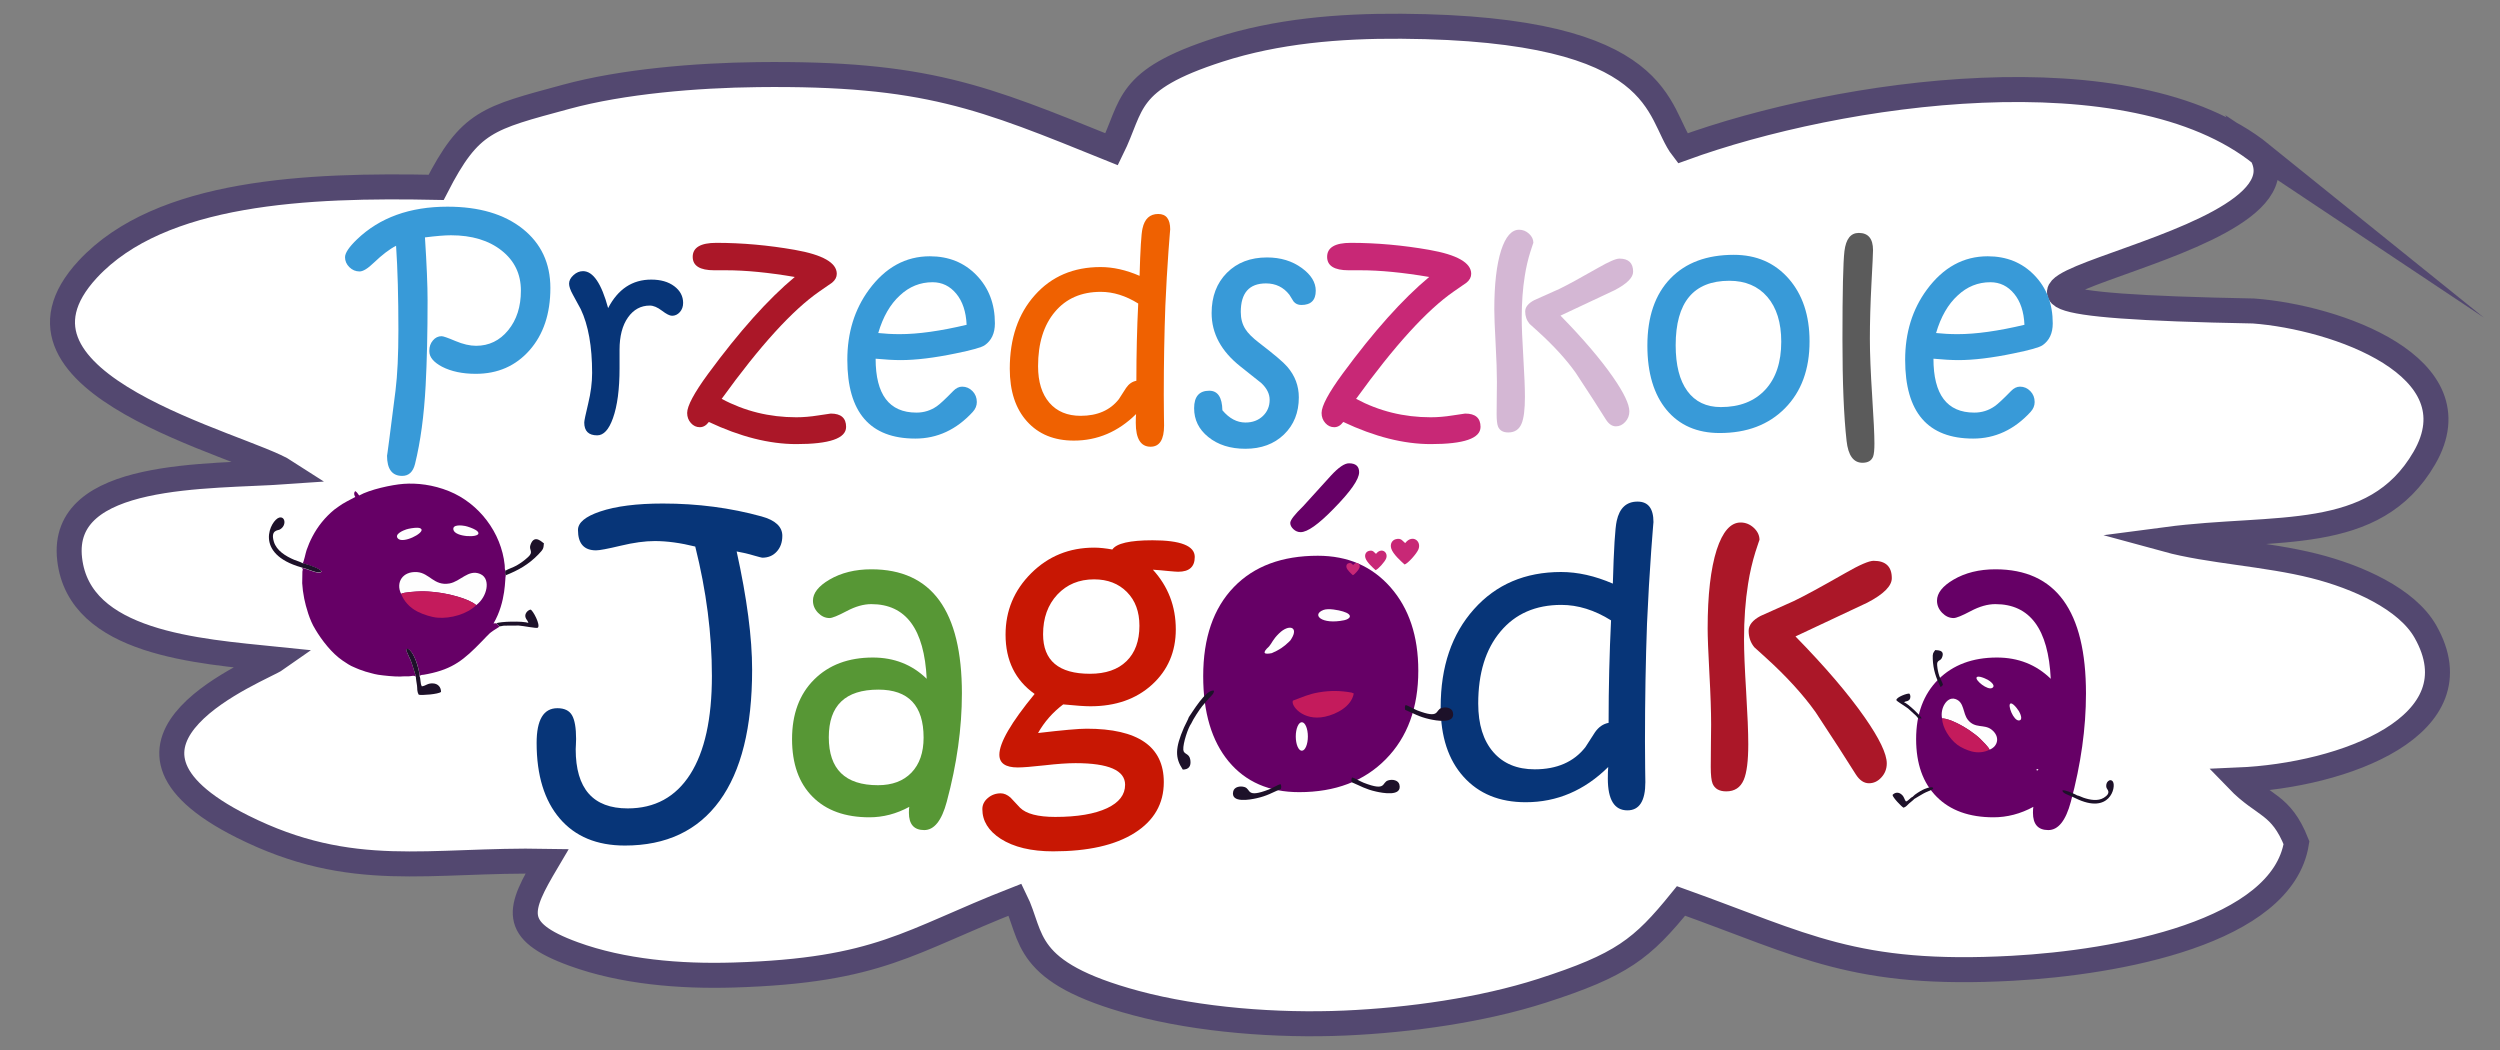 <?xml version="1.0" encoding="UTF-8"?>
<!DOCTYPE svg PUBLIC "-//W3C//DTD SVG 1.1//EN" "http://www.w3.org/Graphics/SVG/1.1/DTD/svg11.dtd">
<!-- Creator: CorelDRAW 2019 (64-Bit) -->
<svg xmlns="http://www.w3.org/2000/svg" xml:space="preserve" width="1000px" height="420px" version="1.1" style="shape-rendering:geometricPrecision; text-rendering:geometricPrecision; image-rendering:optimizeQuality; fill-rule:evenodd; clip-rule:evenodd"
viewBox="0 0 1000 420"
 xmlns:xlink="http://www.w3.org/1999/xlink"
 xmlns:xodm="http://www.corel.com/coreldraw/odm/2003">
 <rect x="0" y="0" width="1000" height="420" fill="#808080" stroke="none"/>
 <defs>
  <style type="text/css">
   <![CDATA[
    .str0 {stroke:#534870;stroke-width:10;stroke-miterlimit:22.926}
    .str1 {stroke:#660066;stroke-width:2.36;stroke-miterlimit:22.926}
    .fil8 {fill:#FEFEFE}
    .fil10 {fill:#1D1129}
    .fil7 {fill:#660066}
    .fil9 {fill:#C41B5C}
    .fil11 {fill:#C82876}
    .fil0 {fill:white}
    .fil17 {fill:#5B5B5B;fill-rule:nonzero}
    .fil2 {fill:#073578;fill-rule:nonzero}
    .fil13 {fill:#389AD8;fill-rule:nonzero}
    .fil3 {fill:#579735;fill-rule:nonzero}
    .fil5 {fill:#660066;fill-rule:nonzero}
    .fil6 {fill:#AB1728;fill-rule:nonzero}
    .fil4 {fill:#C81703;fill-rule:nonzero}
    .fil15 {fill:#C82876;fill-rule:nonzero}
    .fil16 {fill:#D4B7D4;fill-rule:nonzero}
    .fil14 {fill:#EF6101;fill-rule:nonzero}
    .fil12 {fill:#FEFEFE}
    .fil1 {fill:#660066}
   ]]>
  </style>
 </defs>
 <g id="Warstwa_x0020_1">
  <path class="fil0 str0" d="M904.6 61.72c-52.34,-42.21 -168.66,-25.3 -231.55,-2.38 -10.8,-13.97 -5.72,-48.11 -112.52,-48.84 -24.95,-0.17 -49.84,1.94 -72.94,9.38 -37.95,12.21 -34.15,22.07 -42.92,39.82 -51.6,-20.85 -74.28,-30.62 -141.59,-29.85 -24.51,0.28 -53.93,2.7 -76.62,8.87 -31.54,8.58 -38.38,9.65 -52,36.22 -51.09,-1.04 -110.16,1.34 -139.3,32.7 -42.83,46.13 62.52,70.28 79.14,81.05 -30.72,2.16 -90.52,-0.54 -86.44,34.97 3.86,33.72 51.31,36.82 82.7,40.03 -5.82,4.1 -81.85,32.78 -13.52,66.96 43.82,21.92 74.61,12.96 121.78,13.86 -11.32,19.16 -15.14,27.69 10.62,37.09 19.52,7.12 42.43,9.07 64.05,8.41 58.36,-1.78 69.94,-13.48 112.58,-30.15 7.35,14.92 2.45,29.03 48.23,41.35 25.23,6.79 56.62,9.19 83.66,8.01 26.1,-1.15 54.94,-5.24 78.71,-12.87 32.1,-10.32 40.21,-16.79 55.75,-35.97 49.33,17.68 69.45,30.37 132.57,26.93 41.76,-2.27 107.95,-14.3 113.61,-50.2 -6.25,-15.78 -13.15,-14.47 -23.42,-25.1 42.47,-1.79 96.41,-21.86 74.95,-59.45 -7.43,-13.03 -27.12,-21.8 -44.42,-26.17 -19.1,-4.83 -42.03,-5.92 -59.1,-10.59 43.9,-5.79 83.07,1.98 103.12,-32.55 21.32,-36.71 -35.51,-56.42 -68.3,-58.85 -187.61,-3.59 26.8,-20.47 3.17,-62.68z"/>
  <path class="fil1 str1" d="M524.18 230.13c19.41,0 35.15,16.79 35.15,37.5 0,20.71 -15.74,37.5 -35.15,37.5 -19.42,0 -35.16,-16.79 -35.16,-37.5 0,-20.71 15.74,-37.5 35.16,-37.5z"/>
  <path class="fil2" d="M312.93 214.33c0,2.58 -0.75,4.7 -2.25,6.32 -1.47,1.63 -3.4,2.43 -5.78,2.43 -0.2,0 -1.26,-0.29 -3.2,-0.83 -2.37,-0.72 -4.72,-1.26 -7.04,-1.67 4.13,18.72 6.19,34.48 6.19,47.3 0,23.06 -4.33,40.52 -13.02,52.46 -8.69,11.92 -21.33,17.88 -37.89,17.88 -11.2,0 -19.86,-3.61 -26.03,-10.81 -6.16,-7.19 -9.26,-17.28 -9.26,-30.23 0,-9.26 2.76,-13.9 8.31,-13.9 2.81,0 4.77,0.95 5.85,2.84 1.09,1.88 1.63,5.05 1.63,9.49 0,0.64 -0.03,1.44 -0.08,2.35 -0.05,0.9 -0.08,1.47 -0.08,1.72 0,15.79 6.94,23.68 20.79,23.68 10.86,0 19.19,-4.54 25,-13.62 5.8,-9.08 8.69,-22.2 8.69,-39.36 0,-16.79 -2.22,-34.04 -6.66,-51.76 -5.93,-1.47 -11.32,-2.2 -16.19,-2.2 -3.9,0 -8.46,0.62 -13.62,1.86 -5.19,1.24 -8.46,1.86 -9.88,1.86 -4.8,0 -7.22,-2.71 -7.22,-8.15 0,-2.94 2.96,-5.39 8.84,-7.38 6.32,-2.14 14.68,-3.2 25.1,-3.2 13.93,0 27.08,1.73 39.49,5.16 5.54,1.52 8.31,4.13 8.31,7.76z"/>
  <path id="1" class="fil2" d="M661.39 208.87c0,-0.29 -0.31,3.48 -0.9,11.35 -0.67,9.13 -1.21,18.82 -1.68,29.09 -0.54,14.8 -0.82,30.59 -0.82,47.31 0,3.43 0.02,6.93 0.07,10.54 0.06,3.62 0.08,5.52 0.08,5.7 0,7.51 -2.4,11.28 -7.17,11.28 -5.21,0 -7.84,-4.23 -7.84,-12.72 0,-1.96 0.05,-3.51 0.16,-4.62 -9.5,9.39 -20.51,14.09 -33.02,14.09 -10.45,0 -18.73,-3.38 -24.84,-10.17 -6.11,-6.78 -9.16,-16.09 -9.16,-27.93 0,-16.15 4.44,-29.17 13.31,-39.1 8.85,-9.93 20.48,-14.89 34.85,-14.89 6.68,0 13.57,1.55 20.71,4.65 0.39,-13.96 0.91,-22.34 1.55,-25.1 1.11,-5.13 3.89,-7.71 8.33,-7.71 4.26,0 6.37,2.73 6.37,8.23zm-16.97 39.28c-6.6,-4.13 -13.23,-6.19 -19.89,-6.19 -10.26,0 -18.39,3.53 -24.32,10.63 -5.96,7.06 -8.92,16.68 -8.92,28.83 0,8.31 2.01,14.78 6.01,19.4 3.99,4.62 9.54,6.91 16.58,6.91 8.87,0 15.63,-2.94 20.27,-8.85 1.29,-1.96 2.58,-3.94 3.85,-5.98 1.47,-2.11 3.27,-3.35 5.44,-3.76 0,-14.17 0.34,-27.84 0.98,-40.99z"/>
  <path id="2" class="fil3" d="M384.76 277.42c0,13.8 -2.01,28.22 -6.06,43.29 -2.02,7.55 -5.03,11.32 -9.01,11.32 -4.1,0 -6.13,-2.32 -6.13,-6.94 0,-1.06 0.05,-1.86 0.15,-2.35 -5.13,2.79 -10.44,4.18 -15.94,4.18 -9.7,0 -17.31,-2.73 -22.75,-8.23 -5.47,-5.49 -8.2,-13.18 -8.2,-23.06 0,-10 2.94,-17.95 8.85,-23.83 5.88,-5.85 13.72,-8.79 23.47,-8.79 8.51,0 15.71,2.83 21.54,8.51 -0.96,-19.91 -8.34,-29.87 -22.16,-29.87 -3.07,0 -6.35,0.93 -9.85,2.79 -3.51,1.85 -5.78,2.78 -6.84,2.78 -1.73,0 -3.25,-0.7 -4.62,-2.11 -1.36,-1.42 -2.03,-3.02 -2.03,-4.85 0,-3.02 2.19,-5.81 6.57,-8.39 4.7,-2.76 10.3,-4.15 16.79,-4.15 24.15,0 36.22,16.56 36.22,49.7zm-15.32 17.62c0,-12.79 -6.04,-19.19 -18.08,-19.19 -13.23,0 -19.84,6.35 -19.84,19.04 0,12.79 6.55,19.19 19.68,19.19 5.7,0 10.16,-1.68 13.39,-5.03 3.22,-3.36 4.85,-8.02 4.85,-14.01z"/>
  <path id="3" class="fil4" d="M477.9 222.79c0,3.95 -2.22,5.91 -6.63,5.91 -0.59,0 -1.88,-0.1 -3.84,-0.28 -2.51,-0.26 -4.6,-0.44 -6.27,-0.54 6.11,6.7 9.16,14.65 9.16,23.88 0,8.95 -3.18,16.33 -9.5,22.1 -6.32,5.76 -14.54,8.65 -24.66,8.65 -2.27,0 -5.9,-0.26 -10.88,-0.75 -4.23,3.2 -7.58,7.04 -10.06,11.45 9.8,-1.16 16.28,-1.73 19.42,-1.73 20.59,0 30.88,7.12 30.88,21.38 0,8.62 -3.9,15.4 -11.66,20.3 -7.79,4.93 -18.65,7.38 -32.6,7.38 -8.77,0 -15.76,-1.68 -21,-5.03 -4.88,-3.17 -7.32,-7.12 -7.32,-11.86 0,-1.71 0.72,-3.2 2.19,-4.44 1.47,-1.26 3.2,-1.88 5.16,-1.88 1.31,0 2.63,0.56 3.94,1.72 1.24,1.37 2.5,2.71 3.77,4.03 2.47,2.45 7.17,3.69 14.11,3.69 8.87,0 15.78,-1.19 20.74,-3.51 4.79,-2.27 7.19,-5.37 7.19,-9.36 0,-5.76 -6.6,-8.64 -19.83,-8.64 -3.15,0 -7.28,0.28 -12.41,0.87 -5.11,0.57 -8.69,0.85 -10.7,0.85 -4.9,0 -7.36,-1.7 -7.36,-5.1 0,-4.77 4.7,-12.87 14.11,-24.3 -7.76,-5.5 -11.63,-13.41 -11.63,-23.73 0,-9.6 3.43,-17.77 10.27,-24.58 6.86,-6.81 15.24,-10.22 25.17,-10.22 2.12,0 4.54,0.26 7.27,0.75 1.65,-2.45 7.02,-3.69 16.07,-3.69 11.27,0 16.9,2.22 16.9,6.68zm-22.13 27.5c0,-5.6 -1.65,-10.09 -4.98,-13.46 -3.33,-3.38 -7.71,-5.09 -13.16,-5.09 -6.01,0 -10.91,2.04 -14.7,6.09 -3.79,4.08 -5.7,9.34 -5.7,15.87 0,10.54 6.24,15.81 18.75,15.81 6.3,0 11.17,-1.68 14.6,-5.03 3.46,-3.36 5.19,-8.1 5.19,-14.19z"/>
  <path id="4" class="fil5" d="M567.32 268.27c0,14.8 -4.33,26.62 -13,35.41 -8.66,8.8 -20.22,13.18 -34.66,13.18 -12,0 -21.39,-4.1 -28.19,-12.27 -6.79,-8.21 -10.19,-19.58 -10.19,-34.13 0,-15.32 4.1,-27.21 12.3,-35.67 8.07,-8.33 19.24,-12.49 33.56,-12.49 11.99,0 21.66,4.21 29.07,12.62 7.4,8.43 11.11,19.52 11.11,33.35zm-15.01 0.15c0,-10.13 -2.45,-18.05 -7.37,-23.78 -4.91,-5.7 -11.64,-8.56 -20.15,-8.56 -19.01,0 -28.5,11.4 -28.5,34.23 0,10.52 2.06,18.62 6.19,24.27 4.15,5.67 10.06,8.51 17.77,8.51 9.98,0 17.82,-3.04 23.52,-9.13 5.7,-6.11 8.54,-14.63 8.54,-25.54zm-8.66 -79.54c0,2.86 -3.44,7.76 -10.27,14.7 -6.04,6.19 -10.42,9.28 -13.13,9.28 -1.06,0 -2.01,-0.38 -2.86,-1.16 -0.85,-0.8 -1.29,-1.62 -1.29,-2.52 0,-1.11 1.7,-3.33 5.13,-6.66 0.26,-0.31 3.97,-4.41 11.17,-12.3 3.02,-3.28 5.42,-4.9 7.17,-4.9 2.71,0 4.08,1.18 4.08,3.56z"/>
  <path id="5" class="fil5" d="M834.39 277.42c0,13.8 -2.01,28.22 -6.06,43.29 -2.02,7.55 -5.03,11.32 -9.01,11.32 -4.1,0 -6.14,-2.32 -6.14,-6.94 0,-1.06 0.06,-1.86 0.16,-2.35 -5.13,2.79 -10.45,4.18 -15.94,4.18 -9.7,0 -17.31,-2.73 -22.75,-8.23 -5.47,-5.49 -8.2,-13.18 -8.2,-23.06 0,-10 2.94,-17.95 8.85,-23.83 5.88,-5.85 13.72,-8.79 23.47,-8.79 8.51,0 15.7,2.83 21.53,8.51 -0.95,-19.91 -8.33,-29.87 -22.15,-29.87 -3.07,0 -6.35,0.93 -9.86,2.79 -3.5,1.85 -5.77,2.78 -6.83,2.78 -1.73,0 -3.25,-0.7 -4.62,-2.11 -1.36,-1.42 -2.04,-3.02 -2.04,-4.85 0,-3.02 2.2,-5.81 6.58,-8.39 4.7,-2.76 10.29,-4.15 16.79,-4.15 24.15,0 36.22,16.56 36.22,49.7zm-15.32 17.62c0,-12.79 -6.04,-19.19 -18.08,-19.19 -13.24,0 -19.84,6.35 -19.84,19.04 0,12.79 6.55,19.19 19.68,19.19 5.7,0 10.16,-1.68 13.39,-5.03 3.22,-3.36 4.85,-8.02 4.85,-14.01z"/>
  <path id="6" class="fil6" d="M756.72 231.28c0,3.12 -3.27,6.4 -9.82,9.8 -9.57,4.52 -19.14,9 -28.71,13.49 11.86,12.12 21.1,22.93 27.68,32.37 5.9,8.46 8.84,14.6 8.84,18.42 0,2.17 -0.72,4.05 -2.16,5.6 -1.42,1.57 -3.07,2.34 -4.96,2.34 -2.01,0 -3.76,-1.18 -5.28,-3.56 -3.69,-5.93 -9.06,-14.23 -16.1,-24.91 -5.03,-7.04 -11.68,-14.34 -19.94,-21.82 -2.94,-2.63 -4.43,-4 -4.54,-4.11 -1.52,-1.85 -2.27,-4.05 -2.27,-6.55 0,-2.32 1.6,-4.3 4.77,-5.98 4.44,-1.96 8.88,-3.95 13.31,-5.96 4.29,-2.06 11.15,-5.8 20.59,-11.19 5.7,-3.28 9.46,-4.9 11.32,-4.9 4.85,0 7.27,2.32 7.27,6.96zm-52.92 -15.32c0,-0.1 -0.55,1.5 -1.63,4.82 -1.21,3.9 -2.22,8.15 -2.94,12.77 -1.08,6.76 -1.62,14.19 -1.62,22.31 0,4.59 0.28,11.51 0.85,20.79 0.56,9.26 0.85,16.28 0.85,21 0,6.7 -0.6,11.47 -1.81,14.29 -1.31,3.06 -3.63,4.61 -7.01,4.61 -2.76,0 -4.57,-1.03 -5.45,-3.09 -0.49,-1.21 -0.74,-3.43 -0.74,-6.66 0,-2.52 0.02,-5.67 0.07,-9.44 0.06,-3.79 0.08,-6.32 0.08,-7.56 0,-5.2 -0.23,-12.04 -0.7,-20.55 -0.46,-8.54 -0.69,-14.47 -0.69,-17.85 0,-13.41 1.21,-23.91 3.63,-31.52 2.38,-7.25 5.55,-10.88 9.55,-10.88 1.96,0 3.71,0.69 5.26,2.11 1.52,1.42 2.3,3.02 2.3,4.85z"/>
  <path class="fil1" d="M776.5 273.27c-0.16,0.41 -0.44,0.68 -0.89,0.93 -0.21,0.66 -4.95,5.27 -6.39,12.23 -0.38,-0.35 -0.1,-0.28 -0.65,-0.57l-1.19 0.08c1.08,3.74 0.76,3.01 0.94,6.46 0.26,7.01 0.84,11.03 5.12,16.77 0.19,0.25 0.42,0.56 0.67,0.86 0.42,0.53 0.54,0.43 0.67,1.11l0.82 -0.76c5.63,-4.09 8.05,-2.72 6.25,-1.86 -2.4,1.14 -1.76,0.59 -4.69,2.36l-1.66 1c-0.03,-0.03 -0.09,0.05 -0.13,0.08 0.75,-0.02 1.06,0.72 1.49,1.14 0.45,0.45 0.81,0.75 1.27,1.18 0.26,0.23 0.32,0.33 0.61,0.61 1.21,1.12 3.52,2.81 4.88,3.7 1.17,0.76 2.19,1.15 3.25,1.73 0.53,0.19 1.04,0.42 1.54,0.64 0.51,0.22 1.07,0.35 1.59,0.55 1.07,0.42 2.41,0.6 3.59,0.76 3.67,0.5 8.14,-0.32 11.6,-1.41 2.88,-0.83 6.02,-2.86 7.97,-4.29 1.13,-0.83 2.38,-1.91 3.3,-2.82l2.13 -2.46c0.43,-0.6 0.17,-0.65 0.9,-0.66l-1.41 -0.65c-1.34,-0.59 -3.57,-1.3 -3.49,-2.28 0.86,-0.32 3.84,1 4.85,1.52 0.07,0.03 0.24,0.12 0.3,0.16l0.33 0.17c0.02,-0.58 1.32,-2.71 1.67,-3.53 0.5,-1.21 0.94,-2.48 1.3,-3.9 0.79,-3.15 0.96,-6.25 0.49,-9.57 -0.67,-2.94 -0.38,-2.23 -2.01,-6.61 0.64,-0.21 1.08,-0.49 1.13,-1.21 -0.79,-0.12 -0.94,0.08 -1.67,0.17 -1.09,-3.21 -4.76,-8.31 -7.06,-10.7 -2.57,-2.67 -6.22,-5.3 -10.79,-6.95 -8.53,-3.07 -18.6,-1.12 -25.32,4.95 -0.67,0.6 -0.61,0.82 -1.31,1.07z"/>
  <path class="fil7" d="M202.25 228.38c-0.23,0.6 -0.18,1.15 0.06,1.85 -0.41,0.9 0.23,10.36 -4.9,19.15 0.74,0 0.38,-0.19 1.24,0.03l1.19 1.22c-4.73,2.96 -3.69,2.48 -7.18,5.99 -7,7.22 -11.46,10.96 -21.52,12.97 -0.45,0.09 -0.99,0.2 -1.55,0.29 -0.94,0.16 -0.98,-0.07 -1.78,0.53l-0.14 -1.59c-2.08,-9.75 -5.98,-10.6 -4.88,-7.97 1.46,3.52 1.31,2.32 2.74,7.01l0.81 2.66c0.06,-0.01 0.05,0.14 0.06,0.21 -0.78,-0.74 -1.82,-0.25 -2.67,-0.21 -0.91,0.05 -1.58,0.02 -2.49,0.03 -0.49,0 -0.66,0.06 -1.23,0.07 -2.37,0.04 -6.44,-0.37 -8.75,-0.72 -1.97,-0.31 -3.43,-0.87 -5.13,-1.28 -0.74,-0.3 -1.5,-0.53 -2.25,-0.78 -0.75,-0.25 -1.47,-0.65 -2.23,-0.94 -1.53,-0.57 -3.13,-1.67 -4.55,-2.63 -4.38,-2.97 -8.37,-8.13 -11.02,-12.61 -2.27,-3.64 -3.68,-8.81 -4.39,-12.2 -0.41,-1.97 -0.71,-4.32 -0.81,-6.17l0.08 -4.67c0.12,-1.05 0.44,-0.85 -0.33,-1.56l2.13 0.65c1.99,0.66 5.04,2.04 5.9,0.92 -0.6,-1.17 -5.05,-2.6 -6.62,-3.03 -0.11,-0.03 -0.38,-0.09 -0.47,-0.11l-0.52 -0.13c0.53,-0.65 1.18,-4.16 1.6,-5.37 0.62,-1.77 1.36,-3.54 2.34,-5.41 2.17,-4.11 4.96,-7.58 8.64,-10.66 3.53,-2.51 2.55,-2.02 8.48,-5.13 -0.49,-0.84 -0.68,-1.56 -0.05,-2.37 0.96,0.62 0.92,0.98 1.62,1.77 4.24,-2.38 13.03,-4.3 17.77,-4.65 5.29,-0.38 11.71,0.31 18.17,2.93 12.04,4.89 20.9,16.61 22.25,29.51 0.14,1.29 -0.13,1.47 0.38,2.4z"/>
  <path class="fil8" d="M190.49 242.05c-3.15,-2.77 -11.49,-4.56 -15.1,-5.03 -2.71,-0.35 -5.48,-0.58 -7.47,-0.47 -1.36,0.07 -6.32,0.28 -7.48,0.99 -2.21,-4.48 0.53,-9.14 6.44,-8.7 4.92,0.38 6.73,5.58 12.82,4.56 4.49,-0.76 7.62,-5.82 12.35,-3.83 2.61,1.1 2.86,3.86 2.51,5.85 -0.41,2.33 -1.76,4.86 -4.07,6.63z"/>
  <path class="fil9" d="M160.44 237.54c1.16,-0.71 6.12,-0.92 7.48,-0.99 1.99,-0.11 4.76,0.12 7.47,0.47 3.61,0.47 11.95,2.26 15.1,5.03 -3.53,3.55 -10.22,5.47 -15.49,5.02 -2.43,-0.2 -5.72,-1.27 -8,-2.43 -3.15,-1.61 -5.42,-4.15 -6.56,-7.1z"/>
  <path class="fil10" d="M121 225.26l0.52 0.13c0.09,0.02 0.37,0.08 0.47,0.11 1.57,0.43 6.02,1.86 6.62,3.03 -0.85,1.12 -3.91,-0.26 -5.9,-0.92l-2.13 -0.65c-19.54,-5.53 -12.17,-18.99 -8.93,-19.91 2.46,-0.7 3.1,3.21 0.25,4.77 -0.76,0.41 -3.78,0.13 -2.35,4.89 1.08,3.56 4.74,5.78 8.14,7.22 1.18,0.5 2.33,0.73 3.31,1.33z"/>
  <path class="fil10" d="M167.77 270.31c0.6,1.28 0.25,3.06 0.97,4.23 1.76,-0.26 2.2,-1.28 4.42,-1.18 2.08,0.08 3.27,1.57 3.25,3.4 -1.02,0.94 -7.76,1.44 -8.91,1.13 -0.81,-1.47 -0.51,-2.29 -0.7,-3.68 -0.08,-0.66 -0.52,-3.05 -0.45,-3.58 -0.01,-0.07 0.01,-0.22 -0.05,-0.21l-0.82 -2.66c-1.43,-4.7 -1.27,-3.49 -2.74,-7.01 -1.1,-2.64 2.8,-1.78 4.88,7.97l0.15 1.59z"/>
  <path class="fil10" d="M202.26 230.13c-0.24,-0.7 -0.29,-1.25 -0.06,-1.85 1.06,-0.71 3.02,-1.27 4.45,-2.09 1.67,-0.96 3.16,-2.05 4.64,-3.42 2.27,-2.11 0.2,-2.71 0.86,-4.71 1.59,-4.89 5.02,-0.75 5.41,-0.76 -0.21,2 0.02,2.18 -2.24,4.5 -3.95,4.06 -7.99,6.3 -13.06,8.33z"/>
  <path class="fil10" d="M199.79 250.53l-1.19 -1.22c1.14,-0.69 10.67,-1.01 12.76,-0.12l-0.28 -0.71c-0.32,-0.57 -0.98,-1.16 -0.96,-2.23 0.02,-1.06 1.03,-2.2 2.1,-2.41 0.89,0.16 4.15,6.28 2.89,7.25 -0.45,0.35 -5.76,-0.75 -7.64,-0.87l-5.74 0.04c-0.74,0.03 -1.22,0.28 -1.94,0.27z"/>
  <path class="fil8" d="M191.38 213.3c0.05,1.92 -9.35,1.51 -10.01,-1.38 -0.53,-2.28 3.52,-1.77 4.7,-1.53 1.03,0.21 3.08,0.93 4.12,1.56 0.51,0.3 1.18,0.77 1.19,1.35z"/>
  <path class="fil8" d="M168.57 211.69c0.98,1.65 -7.42,5.9 -9.41,3.71 -1.57,-1.73 2.2,-3.27 3.36,-3.64 0.99,-0.32 3.13,-0.69 4.34,-0.66 0.59,0.02 1.41,0.09 1.71,0.59z"/>
  <path class="fil7" d="M517.17 280.25c3.51,-1.24 5.96,-2.57 10.37,-3.31 4.67,-0.79 8.59,-0.7 13.05,0.08l0.76 0.18c1.37,-1.19 0.83,-7.87 -1.84,-10 -4.24,-3.38 -7.17,0.48 -8.66,1.72 -2.63,2.18 -6.64,1.05 -10.15,2.77 -3.77,1.84 -5.01,8.15 -3.53,8.56z"/>
  <path class="fil9" d="M517.17 280.25c-0.98,1.83 3.9,8.32 12.77,6.44 4.96,-1.06 10.72,-4.3 11.56,-9.31l-0.91 -0.36c-4.46,-0.78 -8.38,-0.87 -13.05,-0.08 -4.41,0.74 -6.86,2.07 -10.37,3.31z"/>
  <path class="fil8" d="M507.64 258.56c-3.11,2.8 -1.87,3.3 1.09,2.69 2.99,-1.29 4.76,-2.49 6.8,-4.47 0.75,-0.72 0.55,-0.49 1.03,-1.26 3,-4.76 -0.98,-6.03 -4.93,-2.17 -2.58,2.52 -2.77,3.76 -3.99,5.21z"/>
  <path class="fil8" d="M529.36 243.99c-4.87,1.88 -0.75,5.96 8.29,4.11 2.43,-0.49 3.82,-2.23 -0.47,-3.52 -1.84,-0.55 -5.82,-1.36 -7.82,-0.59z"/>
  <ellipse class="fil8" cx="520.73" cy="294.59" rx="2.42" ry="5.7"/>
  <g id="_1421061988304">
   <path class="fil11" d="M541.15 230.07c0.61,-0.18 2.31,-2.05 2.63,-2.91 0.6,-1.57 -1.18,-2.88 -2.52,-1.15 -0.47,-0.35 -0.71,-1.02 -1.77,-0.74 -0.73,0.19 -1.14,0.9 -0.87,1.78 0.32,1.03 1.8,2.37 2.53,3.02z"/>
   <path class="fil11" d="M550.23 228.05c0.98,-0.29 3.7,-3.29 4.22,-4.66 0.96,-2.51 -1.9,-4.61 -4.05,-1.84 -0.75,-0.56 -1.13,-1.64 -2.83,-1.19 -1.16,0.31 -1.83,1.45 -1.39,2.86 0.51,1.65 2.89,3.8 4.05,4.83z"/>
   <path class="fil11" d="M561.84 225.8c1.29,-0.38 4.87,-4.33 5.56,-6.13 1.26,-3.32 -2.5,-6.08 -5.33,-2.43 -0.99,-0.74 -1.5,-2.16 -3.74,-1.57 -1.52,0.41 -2.4,1.91 -1.82,3.77 0.67,2.17 3.8,5 5.33,6.36z"/>
  </g>
  <path class="fil10" d="M475.54 286.84c-0.31,1.01 -1.43,2.96 -1.96,4.18 -3.59,8.26 -3.59,12.16 -0.46,16.82 2.38,-0.05 3.39,-1.35 3.01,-3.88 -0.41,-2.78 -2.67,-2.06 -2.81,-4.06 -0.18,-2.59 1.96,-8.91 3.16,-10.48 0.71,-1.65 3.29,-5.61 4.42,-6.99 0.91,-1.1 1.57,-1.85 2.56,-2.98 0.67,-0.75 2.22,-1.99 2.13,-3.17 -3.1,-0.89 -8.9,9.03 -10.05,10.56z"/>
  <path class="fil10" d="M562.08 283.94c3.58,1.5 5.46,2.78 9.8,3.74 2.29,0.5 10.5,2.16 9.27,-2.81 -0.43,-1.74 -2.74,-2.24 -4.52,-1.68 -2.69,0.84 -0.47,4.54 -9.77,0.95 -1.07,-0.42 -4.08,-2.1 -4.6,-2.14 -0.42,0.48 -0.33,1.39 -0.18,1.94z"/>
  <path class="fil10" d="M540.69 312.9c3.59,1.51 5.47,2.78 9.81,3.74 2.29,0.51 10.5,2.17 9.26,-2.81 -0.43,-1.74 -2.73,-2.23 -4.51,-1.67 -2.7,0.84 -0.47,4.54 -9.78,0.94 -1.07,-0.41 -4.08,-2.1 -4.6,-2.13 -0.42,0.48 -0.33,1.39 -0.18,1.93z"/>
  <path class="fil10" d="M512.37 315.57c-3.58,1.5 -5.46,2.78 -9.8,3.74 -2.29,0.5 -10.5,2.16 -9.27,-2.81 0.43,-1.74 2.74,-2.24 4.52,-1.68 2.69,0.84 0.47,4.54 9.77,0.95 1.07,-0.41 4.08,-2.1 4.6,-2.13 0.42,0.47 0.33,1.38 0.18,1.93z"/>
  <path class="fil8" d="M776.81 287.36c3.14,0.03 8.69,3.21 10.93,4.75 1.69,1.17 3.35,2.42 4.41,3.48 0.72,0.72 3.38,3.32 3.67,4.29 3.48,-1.39 4.28,-5.36 0.76,-8.07 -2.92,-2.25 -6.54,-0.26 -9.42,-3.88 -2.13,-2.67 -1.34,-7.06 -4.97,-8.31 -2.01,-0.7 -3.53,0.72 -4.33,2.01 -0.94,1.49 -1.45,3.59 -1.05,5.73z"/>
  <path class="fil9" d="M795.82 299.88c-0.29,-0.97 -2.95,-3.57 -3.67,-4.29 -1.06,-1.06 -2.72,-2.31 -4.41,-3.48 -2.24,-1.54 -7.79,-4.72 -10.93,-4.75 0.19,3.74 2.96,8.16 6.12,10.55 1.46,1.1 3.83,2.16 5.68,2.65 2.56,0.68 5.1,0.4 7.21,-0.68z"/>
  <path class="fil10" d="M830.85 318.16l-0.35 -0.19c-0.07,-0.04 -0.25,-0.14 -0.32,-0.17 -1.09,-0.55 -4.29,-1.98 -5.21,-1.63 -0.09,1.05 2.31,1.82 3.75,2.44l1.51 0.7c13.66,6.71 16.3,-4.49 14.95,-6.62 -1.03,-1.62 -3.34,0.24 -2.53,2.53 0.22,0.61 2.04,1.97 -1.14,3.9 -2.38,1.45 -5.53,0.85 -8.15,-0.04 -0.91,-0.32 -1.66,-0.77 -2.51,-0.92z"/>
  <path class="fil10" d="M765.06 318.72c-0.98,0.41 -1.67,1.58 -2.66,1.87 -0.85,-1.03 -0.58,-1.81 -1.87,-2.87 -1.2,-1 -2.61,-0.76 -3.52,0.26 0.1,1.04 3.61,4.69 4.41,5.1 1.18,-0.42 1.43,-1.02 2.23,-1.71 0.37,-0.32 1.81,-1.44 2.04,-1.77 0.04,-0.03 0.11,-0.12 0.13,-0.08l1.79 -1.08c3.15,-1.9 2.46,-1.31 5.04,-2.53 1.93,-0.92 -0.67,-2.41 -6.72,1.99l-0.87 0.82z"/>
  <path class="fil10" d="M776.22 274.82c0.48,-0.27 0.78,-0.56 0.96,-1 -0.24,-0.93 -1.05,-2.22 -1.44,-3.4 -0.45,-1.36 -0.74,-2.72 -0.87,-4.22 -0.22,-2.32 1.24,-1.62 1.88,-3.06 1.55,-3.52 -2.43,-2.93 -2.64,-3.13 -0.88,1.22 -1.1,1.2 -1,3.63 0.17,4.24 1.3,7.51 3.11,11.18z"/>
  <path class="fil10" d="M767.38 287.43l1.28 -0.09c-0.29,-0.95 -5.45,-5.9 -7.06,-6.45l0.52 -0.26c0.46,-0.15 1.12,-0.15 1.65,-0.76 0.51,-0.6 0.52,-1.74 0.03,-2.39 -0.58,-0.36 -5.46,1.42 -5.24,2.59 0.08,0.42 3.59,2.47 4.69,3.34l3.19 2.9c0.39,0.38 0.54,0.76 0.94,1.12z"/>
  <path class="fil12" d="M790.7 270.88c-0.98,1.05 4.47,5.53 6.28,4.24 1.43,-1.01 -1.08,-2.74 -1.86,-3.2 -0.68,-0.4 -2.18,-1.02 -3.07,-1.19 -0.44,-0.09 -1.05,-0.16 -1.35,0.15z"/>
  <path class="fil8" d="M804.23 281.4c-1.37,0.43 1.18,7.01 3.39,6.78 1.74,-0.18 0.4,-2.92 -0.05,-3.71 -0.4,-0.67 -1.4,-1.95 -2.1,-2.54 -0.33,-0.29 -0.83,-0.65 -1.24,-0.53z"/>
  <path class="fil13" d="M220.15 115.22c0,10.29 -2.79,18.59 -8.33,24.88 -5.54,6.28 -12.71,9.43 -21.52,9.43 -5.33,0 -9.82,-0.96 -13.48,-2.84 -3.4,-1.81 -5.09,-3.85 -5.09,-6.17l0 -0.27c0,-1.59 0.48,-2.96 1.44,-4.08 0.95,-1.13 2.1,-1.69 3.48,-1.69 0.64,0 2.49,0.64 5.5,1.92 3.03,1.28 5.8,1.92 8.27,1.92 5.19,0 9.46,-2.08 12.85,-6.22 3.4,-4.14 5.09,-9.43 5.09,-15.86 0,-6.61 -2.56,-11.96 -7.72,-16.03 -5.13,-4.06 -11.9,-6.1 -20.26,-6.1 -2.45,0 -5.91,0.29 -10.4,0.85 0.7,10.89 1.05,19.29 1.05,25.19 0,12.75 -0.25,24.13 -0.78,34.16 -0.64,11.92 -2.04,22.34 -4.24,31.27 -0.79,3.19 -2.51,4.78 -5.13,4.78 -4.05,0 -6.07,-2.72 -6.07,-8.15 0,0.6 1.13,-8.07 3.4,-26.03 0.76,-6.19 1.15,-14.24 1.15,-24.16 0,-13.24 -0.31,-24.47 -0.93,-33.71 -2.66,1.36 -5.6,3.62 -8.85,6.73 -2.43,2.35 -4.34,3.54 -5.75,3.54 -1.56,0 -2.92,-0.57 -4.09,-1.72 -1.14,-1.14 -1.73,-2.46 -1.73,-3.98 0,-1.69 1.6,-4.07 4.79,-7.14 9.08,-8.71 21.15,-13.07 36.2,-13.07 12.6,0 22.61,2.94 30.02,8.81 7.41,5.88 11.13,13.79 11.13,23.74z"/>
  <path id="1" class="fil13" d="M397.96 129.34c0,3.95 -1.36,6.88 -4.1,8.77 -1.2,0.84 -5.05,1.93 -11.55,3.25 -8.61,1.79 -15.96,2.68 -22.05,2.68 -2.76,0 -6.1,-0.19 -10.01,-0.56 0,14.37 5.44,21.56 16.33,21.56 3.01,0 5.72,-0.85 8.15,-2.54 1.22,-0.84 3.4,-2.86 6.55,-6.09 1.13,-1.17 2.33,-1.75 3.58,-1.75 1.59,0 2.97,0.6 4.14,1.79 1.15,1.18 1.73,2.64 1.73,4.37 0,1.44 -0.54,2.76 -1.65,3.97 -6.53,7.1 -14.18,10.64 -22.95,10.64 -18.14,0 -27.2,-10.5 -27.2,-31.5 0,-10.84 2.88,-20.17 8.65,-28.04 6.58,-8.93 14.68,-13.38 24.37,-13.38 7.54,0 13.78,2.53 18.66,7.58 4.9,5.06 7.35,11.47 7.35,19.25zm-11.31 0.58c-0.24,-5.25 -1.62,-9.39 -4.14,-12.44 -2.53,-3.05 -5.68,-4.59 -9.49,-4.59 -4.94,0 -9.3,1.75 -13.05,5.27 -3.89,3.54 -6.77,8.56 -8.67,15.05 2.7,0.29 5.56,0.45 8.61,0.45 7.37,0 16.28,-1.25 26.74,-3.74z"/>
  <path id="2" class="fil13" d="M526.3 116.29c0,3.8 -1.93,5.7 -5.76,5.7 -1.32,0 -2.37,-0.47 -3.13,-1.42 -0.52,-0.87 -1.09,-1.77 -1.65,-2.66 -2.35,-3.03 -5.48,-4.55 -9.37,-4.55 -6.71,0 -10.08,3.81 -10.08,11.43 0,2.65 0.61,4.92 1.83,6.83 1.01,1.63 2.86,3.48 5.52,5.52 5.99,4.59 9.73,7.76 11.21,9.51 3.11,3.58 4.66,7.68 4.66,12.31 0,6.06 -1.98,11 -5.93,14.83 -3.95,3.81 -9.1,5.72 -15.44,5.72 -6.05,0 -11,-1.58 -14.87,-4.73 -3.76,-3.03 -5.64,-6.86 -5.64,-11.49 0,-4.66 2.02,-7 6.06,-7 3.39,0 5.14,2.61 5.25,7.82 2.75,3.27 5.82,4.9 9.22,4.9 2.86,0 5.17,-0.88 6.98,-2.61 1.81,-1.73 2.7,-3.89 2.7,-6.47 0,-2.37 -1.1,-4.59 -3.3,-6.67 -0.04,-0.08 -2.84,-2.3 -8.38,-6.67 -7.68,-6.07 -11.53,-13.18 -11.53,-21.35 0,-6.65 2.04,-12.02 6.12,-16.12 4.09,-4.1 9.43,-6.14 16.04,-6.14 5.43,0 10.1,1.42 13.97,4.27 3.67,2.69 5.52,5.7 5.52,9.04z"/>
  <path id="3" class="fil13" d="M723.82 136.58c0,11.16 -3.27,20.06 -9.8,26.69 -6.54,6.63 -15.25,9.94 -26.14,9.94 -9.04,0 -16.12,-3.09 -21.25,-9.26 -5.11,-6.18 -7.68,-14.76 -7.68,-25.72 0,-11.55 3.09,-20.52 9.27,-26.89 6.09,-6.28 14.51,-9.41 25.3,-9.41 9.04,0 16.33,3.16 21.92,9.5 5.58,6.36 8.38,14.72 8.38,25.15zm-11.32 0.11c0,-7.64 -1.85,-13.61 -5.56,-17.93 -3.7,-4.29 -8.77,-6.45 -15.19,-6.45 -14.33,0 -21.48,8.59 -21.48,25.8 0,7.93 1.55,14.04 4.66,18.3 3.13,4.28 7.59,6.42 13.4,6.42 7.52,0 13.44,-2.3 17.73,-6.89 4.3,-4.61 6.44,-11.02 6.44,-19.25z"/>
  <path id="4" class="fil13" d="M821.1 129.34c0,3.95 -1.36,6.88 -4.11,8.77 -1.2,0.84 -5.05,1.93 -11.55,3.25 -8.61,1.79 -15.96,2.68 -22.05,2.68 -2.76,0 -6.1,-0.19 -10.01,-0.56 0,14.37 5.44,21.56 16.33,21.56 3.02,0 5.72,-0.85 8.15,-2.54 1.23,-0.84 3.4,-2.86 6.55,-6.09 1.13,-1.17 2.34,-1.75 3.58,-1.75 1.6,0 2.98,0.6 4.14,1.79 1.15,1.18 1.73,2.64 1.73,4.37 0,1.44 -0.54,2.76 -1.65,3.97 -6.53,7.1 -14.17,10.64 -22.94,10.64 -18.15,0 -27.21,-10.5 -27.21,-31.5 0,-10.84 2.88,-20.17 8.66,-28.04 6.57,-8.93 14.68,-13.38 24.36,-13.38 7.54,0 13.79,2.53 18.67,7.58 4.9,5.06 7.35,11.47 7.35,19.25zm-11.32 0.58c-0.23,-5.25 -1.61,-9.39 -4.14,-12.44 -2.53,-3.05 -5.68,-4.59 -9.49,-4.59 -4.94,0 -9.3,1.75 -13.05,5.27 -3.89,3.54 -6.76,8.56 -8.67,15.05 2.7,0.29 5.56,0.45 8.61,0.45 7.37,0 16.28,-1.25 26.74,-3.74z"/>
  <path id="5" class="fil2" d="M273.25 121.18c0,1.45 -0.43,2.66 -1.3,3.65 -0.88,0.99 -1.93,1.48 -3.13,1.48 -0.92,0 -2.26,-0.68 -4.05,-2.04 -1.79,-1.36 -3.4,-2.04 -4.84,-2.04 -3.6,0 -6.51,1.59 -8.75,4.76 -2.24,3.19 -3.36,7.49 -3.36,12.89l0 7.47c0,8.34 -0.88,14.97 -2.63,19.89 -1.63,4.61 -3.73,6.9 -6.32,6.9 -3.44,0 -5.17,-1.71 -5.17,-5.13 0,-0.68 0.52,-3.19 1.57,-7.55 1.05,-4.33 1.58,-8.43 1.58,-12.27 0,-10.63 -1.52,-19.15 -4.55,-25.53 -0.08,-0.19 -1.13,-2.1 -3.13,-5.75 -1.03,-1.85 -1.54,-3.35 -1.54,-4.43 0,-1.23 0.59,-2.36 1.77,-3.43 1.17,-1.07 2.45,-1.59 3.81,-1.59 4.03,0 7.37,4.92 10.04,14.78 3.94,-7.61 9.7,-11.4 17.24,-11.4 3.79,0 6.87,0.88 9.22,2.65 2.35,1.77 3.54,4 3.54,6.69z"/>
  <path id="6" class="fil6" d="M338.44 170.78c0,4.57 -6.63,6.86 -19.91,6.86 -10.81,0 -22.47,-2.95 -35,-8.86 -1.03,1.4 -2.23,2.1 -3.61,2.1 -1.38,0 -2.57,-0.55 -3.56,-1.66 -0.99,-1.11 -1.5,-2.45 -1.5,-4.04 0,-2.8 2.8,-8.03 8.38,-15.65 12.52,-17.02 24.07,-29.93 34.67,-38.74 -10.52,-1.79 -19.66,-2.68 -27.45,-2.68l-4.79 0c-5.73,0 -8.59,-1.79 -8.59,-5.37 0,-3.73 3.15,-5.6 9.45,-5.6 10.32,0 20.78,0.94 31.38,2.8 11.2,1.97 16.8,5.17 16.8,9.59 0,1.32 -0.62,2.51 -1.88,3.54 -1.68,1.12 -3.33,2.29 -5,3.46 -10.79,7.45 -23.84,21.78 -39.16,43.01 9.17,4.92 19.13,7.37 29.84,7.37 2.8,0 5.74,-0.25 8.79,-0.74 3.07,-0.49 4.73,-0.74 5,-0.74 4.1,0 6.14,1.77 6.14,5.35z"/>
  <path id="7" class="fil14" d="M468.08 91.8c0,-0.22 -0.23,2.62 -0.68,8.55 -0.51,6.88 -0.91,14.19 -1.26,21.93 -0.41,11.16 -0.63,23.07 -0.63,35.67 0,2.58 0.02,5.23 0.06,7.95 0.04,2.72 0.06,4.16 0.06,4.29 0,5.66 -1.81,8.5 -5.4,8.5 -3.93,0 -5.92,-3.19 -5.92,-9.58 0,-1.48 0.04,-2.65 0.12,-3.48 -7.15,7.07 -15.46,10.61 -24.89,10.61 -7.87,0 -14.11,-2.54 -18.72,-7.66 -4.61,-5.11 -6.91,-12.13 -6.91,-21.06 0,-12.17 3.35,-21.99 10.04,-29.47 6.67,-7.49 15.44,-11.23 26.27,-11.23 5.03,0 10.23,1.17 15.61,3.51 0.29,-10.52 0.68,-16.84 1.17,-18.92 0.83,-3.87 2.93,-5.82 6.28,-5.82 3.21,0 4.8,2.06 4.8,6.21zm-12.79 29.61c-4.98,-3.11 -9.98,-4.67 -14.99,-4.67 -7.74,0 -13.87,2.67 -18.34,8.01 -4.49,5.33 -6.73,12.58 -6.73,21.74 0,6.26 1.52,11.14 4.53,14.62 3.02,3.49 7.2,5.22 12.5,5.22 6.69,0 11.79,-2.22 15.29,-6.67 0.97,-1.48 1.94,-2.98 2.9,-4.51 1.1,-1.6 2.46,-2.53 4.1,-2.84 0,-10.68 0.25,-20.98 0.74,-30.9z"/>
  <path id="8" class="fil15" d="M592.21 170.78c0,4.57 -6.62,6.86 -19.91,6.86 -10.81,0 -22.47,-2.95 -35,-8.86 -1.03,1.4 -2.23,2.1 -3.61,2.1 -1.38,0 -2.57,-0.55 -3.56,-1.66 -0.99,-1.11 -1.5,-2.45 -1.5,-4.04 0,-2.8 2.8,-8.03 8.38,-15.65 12.52,-17.02 24.07,-29.93 34.67,-38.74 -10.52,-1.79 -19.66,-2.68 -27.45,-2.68l-4.79 0c-5.73,0 -8.59,-1.79 -8.59,-5.37 0,-3.73 3.15,-5.6 9.45,-5.6 10.32,0 20.78,0.94 31.38,2.8 11.2,1.97 16.8,5.17 16.8,9.59 0,1.32 -0.62,2.51 -1.88,3.54 -1.68,1.12 -3.33,2.29 -5,3.46 -10.79,7.45 -23.84,21.78 -39.16,43.01 9.18,4.92 19.13,7.37 29.84,7.37 2.81,0 5.74,-0.25 8.79,-0.74 3.08,-0.49 4.73,-0.74 5,-0.74 4.1,0 6.14,1.77 6.14,5.35z"/>
  <path id="9" class="fil16" d="M653.25 108.69c0,2.35 -2.47,4.82 -7.41,7.39 -7.21,3.4 -14.42,6.79 -21.64,10.17 8.95,9.14 15.91,17.29 20.87,24.4 4.45,6.38 6.67,11.01 6.67,13.89 0,1.63 -0.55,3.05 -1.64,4.22 -1.07,1.18 -2.31,1.77 -3.73,1.77 -1.52,0 -2.84,-0.9 -3.99,-2.69 -2.78,-4.47 -6.82,-10.73 -12.13,-18.78 -3.79,-5.31 -8.81,-10.81 -15.03,-16.45 -2.22,-1.98 -3.35,-3.01 -3.42,-3.09 -1.15,-1.4 -1.72,-3.06 -1.72,-4.94 0,-1.75 1.21,-3.25 3.6,-4.51 3.35,-1.48 6.69,-2.98 10.04,-4.49 3.22,-1.56 8.4,-4.38 15.51,-8.44 4.3,-2.47 7.14,-3.7 8.54,-3.7 3.65,0 5.48,1.75 5.48,5.25zm-39.9 -11.55c0,-0.08 -0.41,1.13 -1.22,3.64 -0.92,2.93 -1.68,6.14 -2.22,9.62 -0.82,5.1 -1.22,10.7 -1.22,16.82 0,3.46 0.21,8.68 0.64,15.67 0.42,6.99 0.64,12.27 0.64,15.83 0,5.06 -0.45,8.66 -1.36,10.78 -0.99,2.31 -2.74,3.48 -5.29,3.48 -2.08,0 -3.44,-0.78 -4.1,-2.34 -0.37,-0.91 -0.57,-2.58 -0.57,-5.01 0,-1.91 0.02,-4.28 0.06,-7.12 0.04,-2.86 0.06,-4.76 0.06,-5.7 0,-3.93 -0.18,-9.08 -0.53,-15.5 -0.35,-6.43 -0.52,-10.9 -0.52,-13.45 0,-10.11 0.91,-18.03 2.74,-23.76 1.79,-5.47 4.18,-8.21 7.19,-8.21 1.48,0 2.8,0.53 3.97,1.6 1.15,1.07 1.73,2.27 1.73,3.65z"/>
  <path id="10" class="fil17" d="M749.77 177.31c0,2.57 -0.17,4.34 -0.52,5.29 -0.64,1.67 -2.06,2.51 -4.26,2.51 -3.6,0 -5.72,-2.92 -6.36,-8.77 -1.11,-9.88 -1.65,-23.39 -1.65,-40.56 0,-19.17 0.27,-30.96 0.8,-35.37 0.6,-4.82 2.5,-7.24 5.73,-7.24 3.79,0 5.7,2.3 5.7,6.89 0,1.15 -0.21,5.68 -0.64,13.59 -0.41,7.91 -0.62,15.22 -0.62,21.89 0,5.86 0.31,13.42 0.91,22.72 0.6,9.27 0.91,15.63 0.91,19.05z"/>
 </g>
</svg>
